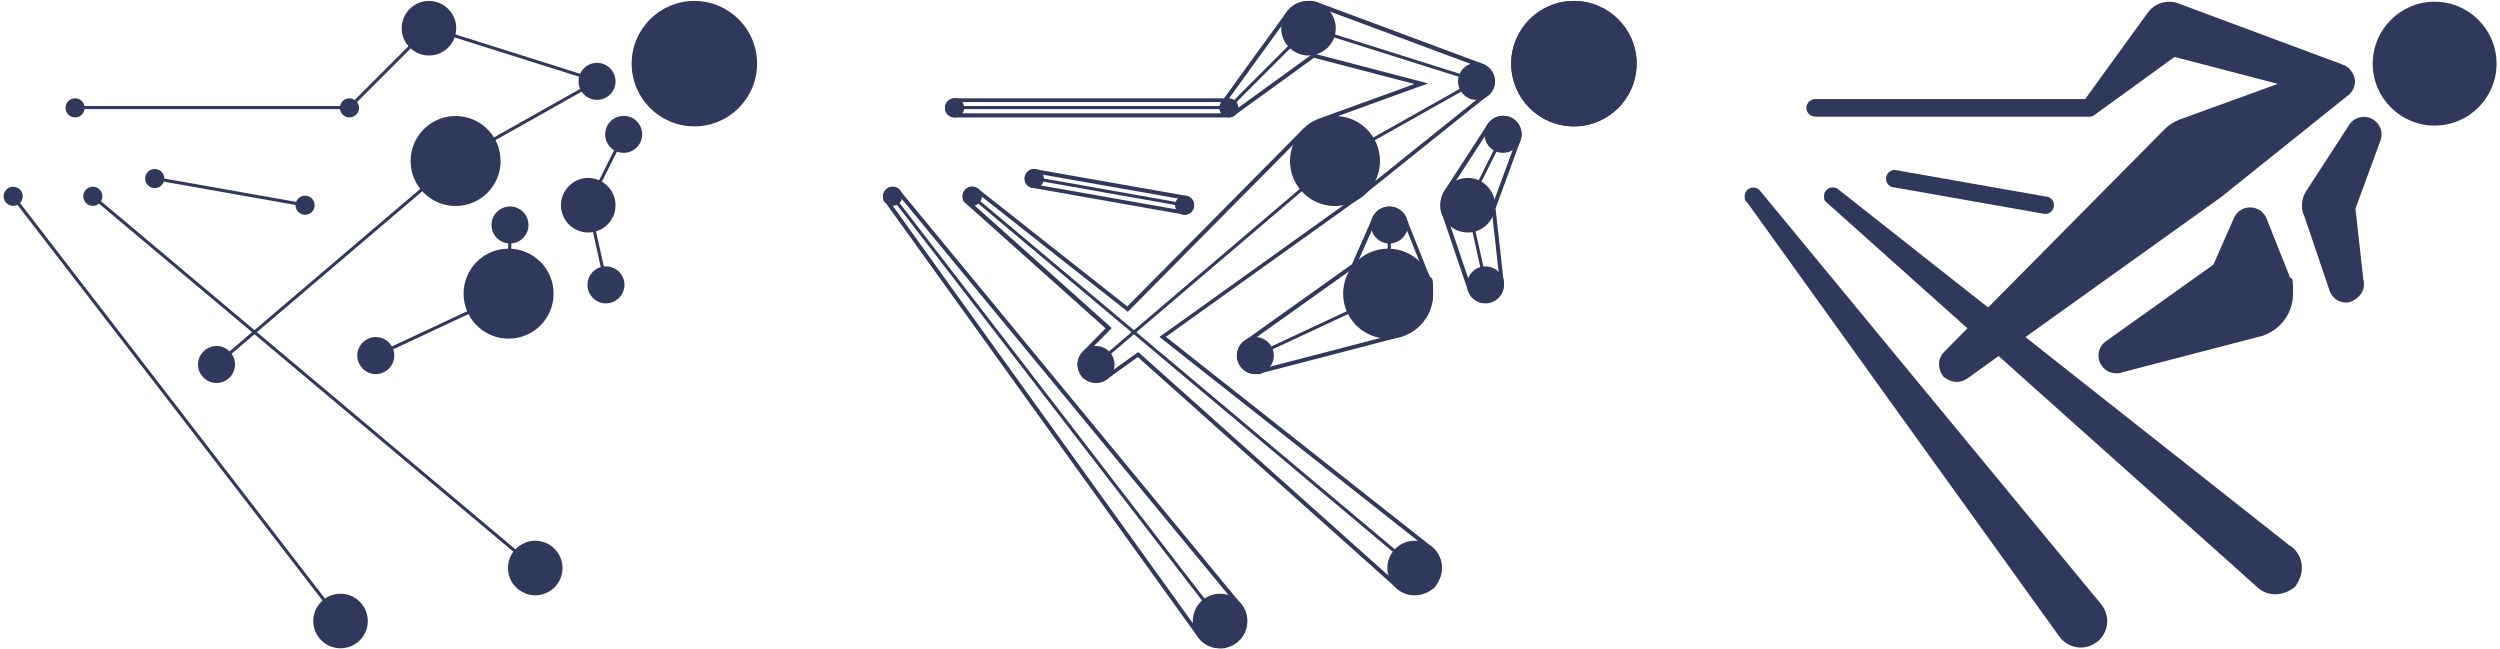 <svg xmlns="http://www.w3.org/2000/svg" id="Layer_3" version="1.1" viewBox="0 0 1594.6 414.1"><defs><clipPath id="clippath"><path d="M2.2.6h1590.2v413H2.2z" class="st0"/></clipPath><clipPath id="clippath-1"><path d="M2.2.6h1590.2v413H2.2z" class="st0"/></clipPath><style>.st0,.st1,.st2{fill:none}.st1{stroke-width:2px}.st1,.st2{stroke:#30385c;stroke-miterlimit:10}.st3{fill:#30385c}.st2{stroke-width:1px}</style></defs><g style="clip-path:url(#clippath)"><path d="M358.3 362.3c0 9.4-7.6 16.9-16.9 16.9s-16.9-7.6-16.9-16.9 7.6-16.9 16.9-16.9 16.9 7.6 16.9 16.9" class="st3"/><path d="M358.3 362.3c0 9.4-7.6 16.9-16.9 16.9s-16.9-7.6-16.9-16.9 7.6-16.9 16.9-16.9 16.9 7.6 16.9 16.9Z" class="st2"/><path d="M234.1 396.1c0 9.4-7.6 16.9-16.9 16.9s-16.9-7.6-16.9-16.9 7.6-16.9 16.9-16.9 16.9 7.6 16.9 16.9" class="st3"/><path d="M234.1 396.1c0 9.4-7.6 16.9-16.9 16.9s-16.9-7.6-16.9-16.9 7.6-16.9 16.9-16.9 16.9 7.6 16.9 16.9Z" class="st2"/><path d="M290.5 18c0 9.4-7.6 16.9-16.9 16.9s-16.9-7.6-16.9-16.9 7.6-16.9 16.9-16.9 16.9 7.6 16.9 16.9" class="st3"/><path d="M290.5 18c0 9.4-7.6 16.9-16.9 16.9s-16.9-7.6-16.9-16.9 7.6-16.9 16.9-16.9 16.9 7.6 16.9 16.9Z" class="st2"/><path d="M392.1 130.9c0 9.4-7.6 16.9-16.9 16.9s-16.9-7.6-16.9-16.9 7.6-16.9 16.9-16.9 16.9 7.6 16.9 16.9" class="st3"/><path d="M392.1 130.9c0 9.4-7.6 16.9-16.9 16.9s-16.9-7.6-16.9-16.9 7.6-16.9 16.9-16.9 16.9 7.6 16.9 16.9Z" class="st2"/><path d="M397.8 181.7c0 6.2-5.1 11.3-11.3 11.3s-11.3-5.1-11.3-11.3 5.1-11.3 11.3-11.3 11.3 5.1 11.3 11.3" class="st3"/><circle cx="386.5" cy="181.7" r="11.3" class="st2"/><path d="M336.6 143.5c0 6.2-5.1 11.3-11.3 11.3s-11.3-5.1-11.3-11.3 5.1-11.3 11.3-11.3 11.3 5.1 11.3 11.3" class="st3"/><circle cx="325.3" cy="143.5" r="11.3" class="st2"/><path d="M409.1 85.7c0 6.2-5.1 11.3-11.3 11.3s-11.3-5.1-11.3-11.3 5.1-11.3 11.3-11.3 11.3 5.1 11.3 11.3" class="st3"/><circle cx="397.8" cy="85.7" r="11.3" class="st2"/><path d="M392.1 51.9c0 6.2-5.1 11.3-11.3 11.3s-11.3-5.1-11.3-11.3 5.1-11.3 11.3-11.3 11.3 5.1 11.3 11.3" class="st3"/><circle cx="380.8" cy="51.9" r="11.3" class="st2"/><path d="M104.3 113.9c0 3.1-2.5 5.6-5.6 5.6s-5.6-2.5-5.6-5.6 2.5-5.6 5.6-5.6 5.6 2.5 5.6 5.6" class="st3"/><path d="M104.3 113.9c0 3.1-2.5 5.6-5.6 5.6s-5.6-2.5-5.6-5.6 2.5-5.6 5.6-5.6 5.6 2.5 5.6 5.6Z" class="st2"/><path d="M14 125.2c0 3.1-2.5 5.6-5.6 5.6s-5.6-2.5-5.6-5.6 2.5-5.6 5.6-5.6 5.6 2.5 5.6 5.6" class="st3"/><path d="M14 125.2c0 3.1-2.5 5.6-5.6 5.6s-5.6-2.5-5.6-5.6 2.5-5.6 5.6-5.6 5.6 2.5 5.6 5.6Z" class="st2"/><path d="M228.5 68.8c0 3.1-2.5 5.6-5.6 5.6s-5.6-2.5-5.6-5.6 2.5-5.6 5.6-5.6 5.6 2.5 5.6 5.6" class="st3"/><path d="M228.5 68.8c0 3.1-2.5 5.6-5.6 5.6s-5.6-2.5-5.6-5.6 2.5-5.6 5.6-5.6 5.6 2.5 5.6 5.6Z" class="st2"/><path d="M53.5 68.8c0 3.1-2.5 5.6-5.6 5.6s-5.6-2.5-5.6-5.6 2.5-5.6 5.6-5.6 5.6 2.5 5.6 5.6" class="st3"/><path d="M53.5 68.8c0 3.1-2.5 5.6-5.6 5.6s-5.6-2.5-5.6-5.6 2.5-5.6 5.6-5.6 5.6 2.5 5.6 5.6Z" class="st2"/><path d="M64.8 125.2c0 3.1-2.5 5.6-5.6 5.6s-5.6-2.5-5.6-5.6 2.5-5.6 5.6-5.6 5.6 2.5 5.6 5.6" class="st3"/><path d="M64.8 125.2c0 3.1-2.5 5.6-5.6 5.6s-5.6-2.5-5.6-5.6 2.5-5.6 5.6-5.6 5.6 2.5 5.6 5.6Z" class="st2"/><path d="M200.2 130.9c0 3.1-2.5 5.6-5.6 5.6s-5.6-2.5-5.6-5.6 2.5-5.6 5.6-5.6 5.6 2.5 5.6 5.6" class="st3"/><path d="M200.2 130.9c0 3.1-2.5 5.6-5.6 5.6s-5.6-2.5-5.6-5.6 2.5-5.6 5.6-5.6 5.6 2.5 5.6 5.6Z" class="st2"/><path d="M149.4 232.5c0 6.2-5.1 11.3-11.3 11.3s-11.3-5.1-11.3-11.3 5.1-11.3 11.3-11.3 11.3 5.1 11.3 11.3" class="st3"/><path d="M149.4 232.5c0 6.2-5.1 11.3-11.3 11.3s-11.3-5.1-11.3-11.3 5.1-11.3 11.3-11.3 11.3 5.1 11.3 11.3Z" class="st2"/><path d="M251 226.8c0 6.2-5.1 11.3-11.3 11.3s-11.3-5.1-11.3-11.3 5.1-11.3 11.3-11.3 11.3 5.1 11.3 11.3" class="st3"/><path d="M251 226.8c0 6.2-5.1 11.3-11.3 11.3s-11.3-5.1-11.3-11.3 5.1-11.3 11.3-11.3 11.3 5.1 11.3 11.3Z" class="st2"/><path d="M352.6 187.3c0 15.6-12.6 28.2-28.2 28.2s-28.2-12.6-28.2-28.2 12.6-28.2 28.2-28.2 28.2 12.6 28.2 28.2" class="st3"/><path d="M352.6 187.3c0 15.6-12.6 28.2-28.2 28.2s-28.2-12.6-28.2-28.2 12.6-28.2 28.2-28.2 28.2 12.6 28.2 28.2Z" class="st2"/><path d="M318.8 102.7c0 15.6-12.6 28.2-28.2 28.2s-28.2-12.6-28.2-28.2 12.6-28.2 28.2-28.2 28.2 12.6 28.2 28.2" class="st3"/><path d="M318.8 102.7c0 15.6-12.6 28.2-28.2 28.2s-28.2-12.6-28.2-28.2 12.6-28.2 28.2-28.2 28.2 12.6 28.2 28.2Z" class="st2"/><path d="M482.4 40.6c0 21.8-17.7 39.5-39.5 39.5s-39.5-17.7-39.5-39.5 17.7-39.5 39.5-39.5 39.5 17.7 39.5 39.5" class="st3"/><path d="M482.4 40.6c0 21.8-17.7 39.5-39.5 39.5s-39.5-17.7-39.5-39.5 17.7-39.5 39.5-39.5 39.5 17.7 39.5 39.5Z" class="st2"/></g><path d="m98.5 113.8 96.1 17M47.7 68.6h175.2m-.1 0 50.9-50.9m107.4 33.9L273.7 17.7M138.1 232.5l152.6-130m90.4-50.9-90.4 50.9m107.3-17-22.6 45.2m0 0 11.3 50.9m-61.3-38.2-.9 43.9m-84.7 39.5 84.8-39.6M59 125.1l282.5 237.3M8.1 125.1l209.1 271.2" class="st1"/><g style="clip-path:url(#clippath-1)"><path d="M1592.4 40.6c0 21.8-17.7 39.5-39.5 39.5s-39.5-17.7-39.5-39.5 17.7-39.5 39.5-39.5 39.5 17.7 39.5 39.5m-132.3 134.9c-4.8-12-9.6-24.1-14.4-36.1-1.7-4.2-5.7-7.1-10.5-7.1s-8.8 2.9-10.4 7c-4.4 9.8-13 29.5-13 29.5s-45.4 32.4-68.2 48.6c-3.1 2-5.1 5.5-5.1 9.4 0 6.2 5.1 11.3 11.3 11.3s1.8-.1 2.6-.3L1440 215c12.9-2.6 22.6-14 22.6-27.7s-.8-7.7-2.3-11.1c0-.2-.2-.4-.3-.7" class="st3"/><path d="M1460.7 348.2c-56.2-44.4-168.8-133.2-168.8-133.2l124.7-89.2s53.6-43 80.5-64.5c3-2 5-5.5 5-9.4s-3-8.9-7.3-10.5c-34.8-13-69.7-25.9-104.5-38.9-2.1-.9-4.3-1.4-6.7-1.4-5.9 0-11.1 3-14.1 7.6-13.2 18.1-39.5 54.5-39.5 54.5h-172.2c-3.1 0-5.6 2.5-5.6 5.6s2.5 5.6 5.6 5.6h175c1.6 0 3-.7 4-1.7 16.7-12 50.2-36.4 50.2-36.4l65.9 17.2s-42.1 15.3-63.1 22.9c-3.6 1.5-6.8 3.6-9.5 6.4-37.4 37.8-112.2 113.3-112.2 113.3s-63.4-49.9-95-74.9c-1-1.1-2.5-1.7-4.1-1.7-3.1 0-5.6 2.5-5.6 5.6s.8 3.2 1.9 4.2c29.9 26.7 89.6 80.1 89.6 80.1s-9.8 9.9-14.6 14.8c-3.9 3.7-5.2 10.1-.5 16.3 5.5 4.2 11.1 3.7 14.9 1l20.1-14.4s109.6 98 164.4 146.9c5.6 5.7 15.3 7.5 24.5.5 7.9-10.3 4.6-21.4-3-26.5m-120.5 37.4c-72.5-87.9-145.1-176-217.6-263.8-1-1.2-2.5-2-4.2-2-3.1 0-5.6 2.5-5.6 5.6s.7 3 1.7 4c65.7 91.5 132.4 184.2 198.6 276.2 3.6 5.4 10.2 8.7 17.4 7.3 6.3-1.2 11.6-6.2 13.1-12.5 1.3-5.5-.1-10.6-3.1-14.4-.1-.1-.2-.3-.3-.4" class="st3"/><path d="M1507.5 178.9c-1.7-15.3-5.1-45.8-5.1-45.8s10.5-28.5 15.7-42.8c.9-2.2 1.3-4.7.6-7.3-1-3.9-4.2-7.2-8.1-8.1-5.1-1.3-9.9 1-12.3 4.9-9 13.9-18 27.7-27 41.6-1.9 2.7-3 6-3 9.6s.5 4.6 1.4 6.6c5.4 16 10.9 32.1 16.3 48.1 1.6 4.3 5.7 7.3 10.5 7.3s11.3-5.1 11.3-11.3 0-1.6-.2-2.3v-.5m-299-59.3c32 5.6 64 11.3 95.9 16.9 3.1 0 5.6-2.5 5.6-5.6s-2.5-5.6-5.6-5.6c-32-5.6-64-11.3-95.9-16.9-3.1 0-5.6 2.5-5.6 5.6s2.5 5.6 5.6 5.6M1003.9 1.1c-21.8 0-39.5 17.7-39.5 39.5s17.7 39.5 39.5 39.5 39.5-17.7 39.5-39.5-17.7-39.5-39.5-39.5m0 1.6c20.9 0 37.9 17 37.9 37.9s-17 37.9-37.9 37.9-37.9-17-37.9-37.9 17-37.9 37.9-37.9" class="st3"/><path d="M1003.9 1.1c-21.8 0-39.5 17.7-39.5 39.5s17.7 39.5 39.5 39.5 39.5-17.7 39.5-39.5-17.7-39.5-39.5-39.5Zm0 1.6c20.9 0 37.9 17 37.9 37.9s-17 37.9-37.9 37.9-37.9-17-37.9-37.9 17-37.9 37.9-37.9" class="st2"/><path d="M886.2 132.3c-4.7 0-8.8 2.9-10.4 7-4.4 9.8-13 29.5-13 29.5s-45.4 32.4-68.2 48.6c-3.1 2-5.1 5.5-5.1 9.4 0 6.2 5.1 11.3 11.3 11.3s1.8-.1 2.6-.3L891 215c12.9-2.6 22.6-14 22.6-27.7s-.8-7.7-2.3-11.1c0-.2-.2-.4-.3-.7-4.8-12-9.6-24.1-14.4-36.1-1.7-4.2-5.7-7.1-10.5-7.1m.1 1.6c4 0 7.5 2.4 9 6.1l10.2 25.6 4.2 10.5.2.4v.3c1.6 3.3 2.3 6.9 2.3 10.5 0 12.6-9 23.6-21.4 26.1l-30.9 8.1-56.7 14.7c-.8.2-1.6.3-2.2.3-5.4 0-9.7-4.4-9.7-9.7s1.6-6.3 4.5-8.2c22.7-16.2 68.2-48.6 68.2-48.6l.4-.3.2-.4s8.7-19.6 13.1-29.5c1.5-3.7 5-6.1 9-6.1" class="st3"/><path d="M886.2 132.3c-4.7 0-8.8 2.9-10.4 7-4.4 9.8-13 29.5-13 29.5s-45.4 32.4-68.2 48.6c-3.1 2-5.1 5.5-5.1 9.4 0 6.2 5.1 11.3 11.3 11.3s1.8-.1 2.6-.3L891 215c12.9-2.6 22.6-14 22.6-27.7s-.8-7.7-2.3-11.1c0-.2-.2-.4-.3-.7-4.8-12-9.6-24.1-14.4-36.1-1.7-4.2-5.7-7.1-10.5-7.1Zm0 1.6c4 0 7.5 2.4 9 6.1l10.2 25.6 4.2 10.5.2.4v.3c1.6 3.3 2.3 6.9 2.3 10.5 0 12.6-9 23.6-21.4 26.1l-30.9 8.1-56.7 14.7c-.8.2-1.6.3-2.2.3-5.4 0-9.7-4.4-9.7-9.7s1.6-6.3 4.5-8.2c22.7-16.2 68.2-48.6 68.2-48.6l.4-.3.2-.4s8.7-19.6 13.1-29.5c1.5-3.7 5-6.1 9-6.1" class="st2"/><path d="M834.6 1.1c-5.9 0-11.1 3-14.1 7.6C807.3 26.8 781 63.2 781 63.2H608.8c-3.1 0-5.6 2.5-5.6 5.6s2.5 5.6 5.6 5.6h175c1.6 0 3-.7 4-1.7 16.7-12 50.2-36.4 50.2-36.4l65.9 17.2s-42.1 15.3-63.1 22.9c-3.6 1.5-6.8 3.6-9.5 6.4-37.4 37.8-112.2 113.3-112.2 113.3s-63.4-49.9-95-74.9c-1-1.1-2.5-1.7-4.1-1.7-3.1 0-5.6 2.5-5.6 5.6s.8 3.2 1.9 4.2c29.9 26.7 89.6 80.1 89.6 80.1s-9.8 9.9-14.6 14.8c-3.9 3.7-5.2 10.1-.5 16.3 2.8 2.2 5.7 3.1 8.3 3.1s4.7-.8 6.6-2.1l20.1-14.4s109.6 98 164.4 146.9c3.1 3.1 7.3 5 12 5s8.2-1.4 12.4-4.5c7.9-10.3 4.6-21.4-3-26.5-56.2-44.4-168.8-133.2-168.8-133.2l124.7-89.2s53.6-43 80.5-64.5c3-2 5-5.5 5-9.4s-3-8.9-7.3-10.5c-34.8-13-69.7-25.9-104.5-38.9-2.1-.9-4.3-1.4-6.7-1.4m.1 1.8c2.1 0 4.1.4 6.1 1.3 34.8 13 69.7 25.9 104.5 38.9 3.8 1.5 6.2 5 6.2 9s-1.6 6.3-4.3 8.1c-26.4 21.2-78.9 63.3-80.4 64.5l-124.6 89.2-1.7 1.2 1.6 1.3S854.5 305 910.8 349.4c3.5 2.4 5.9 6.1 6.6 10.2.8 4.6-.6 9.4-3.9 13.8-3.6 2.7-7.5 4.1-11.3 4.1s-8-1.6-10.9-4.6C836.5 323.9 726.9 226 726.9 226l-.9-.8-1 .7-20.1 14.4c-1.7 1.2-3.6 1.8-5.6 1.8s-4.9-.9-7.2-2.7c-4.3-5.9-2.4-11.2.5-14.1 4.9-5 14.6-14.8 14.6-14.8l1.2-1.2-1.2-1.1s-59.7-53.4-89.6-80.1c-.9-.8-1.4-1.9-1.4-3 0-2.2 1.8-4.1 4.1-4.1s2.1.4 2.9 1.3v.1c31.2 24.7 94.3 74.4 95 74.9l1.1.9 1-1s74.8-75.6 112.2-113.3c2.6-2.6 5.6-4.6 8.9-6 21-7.7 63.1-22.9 63.1-22.9l4.8-1.7-4.9-1.3-65.9-17.2-.7-.2-.6.4c-.3.2-33.8 24.5-50.2 36.4h-.1v.2c-.8.8-1.8 1.2-2.9 1.2H609c-2.2 0-4.1-1.8-4.1-4.1s1.8-4.1 4.1-4.1h173l.5-.7c.3-.4 26.4-36.6 39.5-54.5 2.9-4.3 7.6-6.9 12.8-6.9" class="st3"/><path d="M834.6 1.1c-5.9 0-11.1 3-14.1 7.6C807.3 26.8 781 63.2 781 63.2H608.8c-3.1 0-5.6 2.5-5.6 5.6s2.5 5.6 5.6 5.6h175c1.6 0 3-.7 4-1.7 16.7-12 50.2-36.4 50.2-36.4l65.9 17.2s-42.1 15.3-63.1 22.9c-3.6 1.5-6.8 3.6-9.5 6.4-37.4 37.8-112.2 113.3-112.2 113.3s-63.4-49.9-95-74.9c-1-1.1-2.5-1.7-4.1-1.7-3.1 0-5.6 2.5-5.6 5.6s.8 3.2 1.9 4.2c29.9 26.7 89.6 80.1 89.6 80.1s-9.8 9.9-14.6 14.8c-3.9 3.7-5.2 10.1-.5 16.3 2.8 2.2 5.7 3.1 8.3 3.1s4.7-.8 6.6-2.1l20.1-14.4s109.6 98 164.4 146.9c3.1 3.1 7.3 5 12 5s8.2-1.4 12.4-4.5c7.9-10.3 4.6-21.4-3-26.5-56.2-44.4-168.8-133.2-168.8-133.2l124.7-89.2s53.6-43 80.5-64.5c3-2 5-5.5 5-9.4s-3-8.9-7.3-10.5c-34.8-13-69.7-25.9-104.5-38.9-2.1-.9-4.3-1.4-6.7-1.4Zm0 1.6c2.1 0 4.1.4 6.1 1.3 34.8 13 69.7 25.9 104.5 38.9 3.8 1.5 6.2 5 6.2 9s-1.6 6.3-4.3 8.1c-26.4 21.2-78.9 63.3-80.4 64.5l-124.6 89.2-1.7 1.2 1.6 1.3S854.5 305 910.8 349.4c3.5 2.4 5.9 6.1 6.6 10.2.8 4.6-.6 9.4-3.9 13.8-3.6 2.7-7.5 4.1-11.3 4.1s-8-1.6-10.9-4.6C836.5 323.9 726.9 226 726.9 226l-.9-.8-1 .7-20.1 14.4c-1.7 1.2-3.6 1.8-5.6 1.8s-4.9-.9-7.2-2.7c-4.3-5.9-2.4-11.2.5-14.1 4.9-5 14.6-14.8 14.6-14.8l1.2-1.2-1.2-1.1s-59.7-53.4-89.6-80.1c-.9-.8-1.4-1.9-1.4-3 0-2.2 1.8-4.1 4.1-4.1s2.1.4 2.9 1.3v.1c31.2 24.7 94.3 74.4 95 74.9l1.1.9 1-1s74.8-75.6 112.2-113.3c2.6-2.6 5.6-4.6 8.9-6 21-7.7 63.1-22.9 63.1-22.9l4.8-1.7-4.9-1.3-65.9-17.2-.7-.2-.6.4c-.3.2-33.8 24.5-50.2 36.4h-.1v.2c-.8.8-1.8 1.2-2.9 1.2H609c-2.2 0-4.1-1.8-4.1-4.1s1.8-4.1 4.1-4.1h173l.5-.7c.3-.4 26.4-36.6 39.5-54.5 2.9-4.3 7.6-6.9 12.8-6.9" class="st2"/><path d="M569.3 119.6c-3.1 0-5.6 2.5-5.6 5.6s.6 3 1.7 4c65.7 91.5 132.4 184.2 198.6 276.2 3 4.6 8.2 7.6 14.1 7.6s2.2-.1 3.3-.3c6.3-1.2 11.6-6.2 13.1-12.5 1.3-5.5-.1-10.6-3.1-14.4-.1-.1-.2-.3-.3-.4-72.5-87.9-145.1-176-217.6-263.8-1-1.2-2.5-2-4.2-2m0 1.6c1.1 0 2.2.5 3 1.4 70.9 85.9 143 173.3 212.7 257.9l4.9 5.9s.1.2.2.3c2.9 3.8 3.9 8.5 2.8 13.1-1.4 5.7-6.2 10.2-11.9 11.3-1 .2-2 .3-3 .3-5.2 0-10-2.6-12.8-7-73.8-102.6-138.8-192.9-198.6-276.2v-.2c-.8-.8-1.2-1.8-1.2-2.9 0-2.2 1.8-4.1 4.1-4.1" class="st3"/><path d="M569.3 119.6c-3.1 0-5.6 2.5-5.6 5.6s.6 3 1.7 4c65.7 91.5 132.4 184.2 198.6 276.2 3 4.6 8.2 7.6 14.1 7.6s2.2-.1 3.3-.3c6.3-1.2 11.6-6.2 13.1-12.5 1.3-5.5-.1-10.6-3.1-14.4-.1-.1-.2-.3-.3-.4-72.5-87.9-145.1-176-217.6-263.8-1-1.2-2.5-2-4.2-2Zm0 1.6c1.1 0 2.2.5 3 1.4 70.9 85.9 143 173.3 212.7 257.9l4.9 5.9s.1.2.2.3c2.9 3.8 3.9 8.5 2.8 13.1-1.4 5.7-6.2 10.2-11.9 11.3-1 .2-2 .3-3 .3-5.2 0-10-2.6-12.8-7-73.8-102.6-138.8-192.9-198.6-276.2v-.2c-.8-.8-1.2-1.8-1.2-2.9 0-2.2 1.8-4.1 4.1-4.1" class="st2"/><path d="M958.7 74.4c-4 0-7.5 2.1-9.5 5.2-9 13.9-18 27.7-27 41.6-1.9 2.7-3 6-3 9.6s.5 4.6 1.4 6.6c5.4 16 10.9 32.1 16.3 48.1 1.6 4.3 5.7 7.3 10.5 7.3s11.3-5.1 11.3-11.3 0-1.6-.2-2.3v-.5c-1.7-15.3-5.1-45.8-5.1-45.8s10.5-28.5 15.7-42.8c.9-2.2 1.3-4.7.6-7.3-1-3.9-4.2-7.2-8.1-8.1-1-.2-1.9-.3-2.8-.3m-.1 1.6c.8 0 1.6.1 2.5.3 3.3.8 6.1 3.6 6.9 7 .5 2.1.4 4.3-.5 6.3-5.2 14.3-15.7 42.8-15.7 42.8v.3c-.1 0 0 .4 0 .4s3.4 30.5 5.1 45.8v.6c.1.7.2 1.3.2 2 0 5.4-4.4 9.7-9.7 9.7s-7.6-2.5-9-6.2c-4.9-14.3-9.7-28.7-14.6-43l-1.7-5.2v-.1c-.8-1.9-1.2-3.9-1.2-6 0-3.1.9-6.1 2.8-8.8 9-13.9 18-27.7 27-41.6 1.8-2.8 4.9-4.5 8.2-4.5" class="st3"/><path d="M958.7 74.4c-4 0-7.5 2.1-9.5 5.2-9 13.9-18 27.7-27 41.6-1.9 2.7-3 6-3 9.6s.5 4.6 1.4 6.6c5.4 16 10.9 32.1 16.3 48.1 1.6 4.3 5.7 7.3 10.5 7.3s11.3-5.1 11.3-11.3 0-1.6-.2-2.3v-.5c-1.7-15.3-5.1-45.8-5.1-45.8s10.5-28.5 15.7-42.8c.9-2.2 1.3-4.7.6-7.3-1-3.9-4.2-7.2-8.1-8.1-1-.2-1.9-.3-2.8-.3Zm0 1.6c.8 0 1.6.1 2.5.3 3.3.8 6.1 3.6 6.9 7 .5 2.1.4 4.3-.5 6.3-5.2 14.3-15.7 42.8-15.7 42.8v.3c-.1 0 0 .4 0 .4s3.4 30.5 5.1 45.8v.6c.1.7.2 1.3.2 2 0 5.4-4.4 9.7-9.7 9.7s-7.6-2.5-9-6.2c-4.9-14.3-9.7-28.7-14.6-43l-1.7-5.2v-.1c-.8-1.9-1.2-3.9-1.2-6 0-3.1.9-6.1 2.8-8.8 9-13.9 18-27.7 27-41.6 1.8-2.8 4.9-4.5 8.2-4.5" class="st2"/><path d="M659.6 108.3c-3.1 0-5.6 2.5-5.6 5.6s2.5 5.6 5.6 5.6c32 5.6 64 11.3 95.9 16.9 3.1 0 5.6-2.5 5.6-5.6s-2.5-5.6-5.6-5.6c-32-5.6-64-11.3-95.9-16.9m-.1 1.6c31.9 5.6 63.9 11.3 95.8 16.9h.2c2.2 0 4.1 1.8 4.1 4.1s-1.8 4-3.9 4.1c-31.9-5.6-63.9-11.3-95.8-16.9h-.2c-2.2 0-4.1-1.8-4.1-4.1s1.8-4 3.9-4.1" class="st3"/><path d="M659.6 108.3c-3.1 0-5.6 2.5-5.6 5.6s2.5 5.6 5.6 5.6c32 5.6 64 11.3 95.9 16.9 3.1 0 5.6-2.5 5.6-5.6s-2.5-5.6-5.6-5.6c-32-5.6-64-11.3-95.9-16.9Zm-.1 1.6c31.9 5.6 63.9 11.3 95.8 16.9h.2c2.2 0 4.1 1.8 4.1 4.1s-1.8 4-3.9 4.1c-31.9-5.6-63.9-11.3-95.8-16.9h-.2c-2.2 0-4.1-1.8-4.1-4.1s1.8-4 3.9-4.1" class="st2"/><path d="M919.2 362.3c0 9.4-7.6 16.9-16.9 16.9s-16.9-7.6-16.9-16.9 7.6-16.9 16.9-16.9 16.9 7.6 16.9 16.9" class="st3"/><path d="M919.2 362.3c0 9.4-7.6 16.9-16.9 16.9s-16.9-7.6-16.9-16.9 7.6-16.9 16.9-16.9 16.9 7.6 16.9 16.9Z" class="st2"/><path d="M795.1 396.1c0 9.4-7.6 16.9-16.9 16.9s-16.9-7.6-16.9-16.9 7.6-16.9 16.9-16.9 16.9 7.6 16.9 16.9" class="st3"/><path d="M795.1 396.1c0 9.4-7.6 16.9-16.9 16.9s-16.9-7.6-16.9-16.9 7.6-16.9 16.9-16.9 16.9 7.6 16.9 16.9Z" class="st2"/><path d="M851.5 18c0 9.4-7.6 16.9-16.9 16.9s-16.9-7.6-16.9-16.9 7.6-16.9 16.9-16.9 16.9 7.6 16.9 16.9" class="st3"/><path d="M851.5 18c0 9.4-7.6 16.9-16.9 16.9s-16.9-7.6-16.9-16.9 7.6-16.9 16.9-16.9 16.9 7.6 16.9 16.9Z" class="st2"/><path d="M953.1 130.9c0 9.4-7.6 16.9-16.9 16.9s-16.9-7.6-16.9-16.9 7.6-16.9 16.9-16.9 16.9 7.6 16.9 16.9" class="st3"/><path d="M953.1 130.9c0 9.4-7.6 16.9-16.9 16.9s-16.9-7.6-16.9-16.9 7.6-16.9 16.9-16.9 16.9 7.6 16.9 16.9Z" class="st2"/><path d="M958.7 181.7c0 6.2-5.1 11.3-11.3 11.3s-11.3-5.1-11.3-11.3 5.1-11.3 11.3-11.3 11.3 5.1 11.3 11.3" class="st3"/><circle cx="947.5" cy="181.7" r="11.3" class="st2"/><path d="M897.5 143.5c0 6.2-5.1 11.3-11.3 11.3s-11.3-5.1-11.3-11.3 5.1-11.3 11.3-11.3 11.3 5.1 11.3 11.3" class="st3"/><circle cx="886.2" cy="143.5" r="11.3" class="st2"/><path d="M970 85.7c0 6.2-5.1 11.3-11.3 11.3s-11.3-5.1-11.3-11.3 5.1-11.3 11.3-11.3S970 79.5 970 85.7" class="st3"/><circle cx="958.7" cy="85.7" r="11.3" class="st2"/><path d="M953.1 51.9c0 6.2-5.1 11.3-11.3 11.3s-11.3-5.1-11.3-11.3 5.1-11.3 11.3-11.3 11.3 5.1 11.3 11.3" class="st3"/><circle cx="941.8" cy="51.9" r="11.3" class="st2"/><path d="M665.3 113.9c0 3.1-2.5 5.6-5.6 5.6s-5.6-2.5-5.6-5.6 2.5-5.6 5.6-5.6 5.6 2.5 5.6 5.6" class="st3"/><path d="M665.3 113.9c0 3.1-2.5 5.6-5.6 5.6s-5.6-2.5-5.6-5.6 2.5-5.6 5.6-5.6 5.6 2.5 5.6 5.6Z" class="st2"/><path d="M575 125.2c0 3.1-2.5 5.6-5.6 5.6s-5.6-2.5-5.6-5.6 2.5-5.6 5.6-5.6 5.6 2.5 5.6 5.6" class="st3"/><path d="M575 125.2c0 3.1-2.5 5.6-5.6 5.6s-5.6-2.5-5.6-5.6 2.5-5.6 5.6-5.6 5.6 2.5 5.6 5.6Z" class="st2"/><path d="M789.4 68.8c0 3.1-2.5 5.6-5.6 5.6s-5.6-2.5-5.6-5.6 2.5-5.6 5.6-5.6 5.6 2.5 5.6 5.6" class="st3"/><path d="M789.4 68.8c0 3.1-2.5 5.6-5.6 5.6s-5.6-2.5-5.6-5.6 2.5-5.6 5.6-5.6 5.6 2.5 5.6 5.6Z" class="st2"/><path d="M614.5 68.8c0 3.1-2.5 5.6-5.6 5.6s-5.6-2.5-5.6-5.6 2.5-5.6 5.6-5.6 5.6 2.5 5.6 5.6" class="st3"/><path d="M614.5 68.8c0 3.1-2.5 5.6-5.6 5.6s-5.6-2.5-5.6-5.6 2.5-5.6 5.6-5.6 5.6 2.5 5.6 5.6Z" class="st2"/><path d="M625.8 125.2c0 3.1-2.5 5.6-5.6 5.6s-5.6-2.5-5.6-5.6 2.5-5.6 5.6-5.6 5.6 2.5 5.6 5.6" class="st3"/><path d="M625.8 125.2c0 3.1-2.5 5.6-5.6 5.6s-5.6-2.5-5.6-5.6 2.5-5.6 5.6-5.6 5.6 2.5 5.6 5.6Z" class="st2"/><path d="M761.2 130.9c0 3.1-2.5 5.6-5.6 5.6s-5.6-2.5-5.6-5.6 2.5-5.6 5.6-5.6 5.6 2.5 5.6 5.6" class="st3"/><path d="M761.2 130.9c0 3.1-2.5 5.6-5.6 5.6s-5.6-2.5-5.6-5.6 2.5-5.6 5.6-5.6 5.6 2.5 5.6 5.6Z" class="st2"/><path d="M710.4 232.5c0 6.2-5.1 11.3-11.3 11.3s-11.3-5.1-11.3-11.3 5.1-11.3 11.3-11.3 11.3 5.1 11.3 11.3" class="st3"/><path d="M710.4 232.5c0 6.2-5.1 11.3-11.3 11.3s-11.3-5.1-11.3-11.3 5.1-11.3 11.3-11.3 11.3 5.1 11.3 11.3Z" class="st2"/><path d="M812 226.8c0 6.2-5.1 11.3-11.3 11.3s-11.3-5.1-11.3-11.3 5.1-11.3 11.3-11.3 11.3 5.1 11.3 11.3" class="st3"/><path d="M812 226.8c0 6.2-5.1 11.3-11.3 11.3s-11.3-5.1-11.3-11.3 5.1-11.3 11.3-11.3 11.3 5.1 11.3 11.3Z" class="st2"/><path d="M913.6 187.3c0 15.6-12.6 28.2-28.2 28.2s-28.2-12.6-28.2-28.2 12.6-28.2 28.2-28.2 28.2 12.6 28.2 28.2" class="st3"/><path d="M913.6 187.3c0 15.6-12.6 28.2-28.2 28.2s-28.2-12.6-28.2-28.2 12.6-28.2 28.2-28.2 28.2 12.6 28.2 28.2Z" class="st2"/><path d="M879.7 102.7c0 15.6-12.6 28.2-28.2 28.2s-28.2-12.6-28.2-28.2 12.6-28.2 28.2-28.2 28.2 12.6 28.2 28.2" class="st3"/><path d="M879.7 102.7c0 15.6-12.6 28.2-28.2 28.2s-28.2-12.6-28.2-28.2 12.6-28.2 28.2-28.2 28.2 12.6 28.2 28.2Z" class="st2"/><path d="M1043.4 40.6c0 21.8-17.7 39.5-39.5 39.5s-39.5-17.7-39.5-39.5 17.7-39.5 39.5-39.5 39.5 17.7 39.5 39.5" class="st3"/><path d="M1043.4 40.6c0 21.8-17.7 39.5-39.5 39.5s-39.5-17.7-39.5-39.5 17.7-39.5 39.5-39.5 39.5 17.7 39.5 39.5Z" class="st2"/></g><path d="m659.5 113.8 96.1 17m-147-62.2h175.2m0 0 50.9-50.9m107.4 33.9L834.7 17.7M699.1 232.5l152.6-130m90.4-50.9-90.4 50.9m107.3-17-22.6 45.2m0 0 11.3 50.9m-61.3-38.2-.9 43.9m-84.7 39.5 84.8-39.6m-265.7-62.1 282.5 237.3M569.1 125.1l209.1 271.2" class="st1"/></svg>